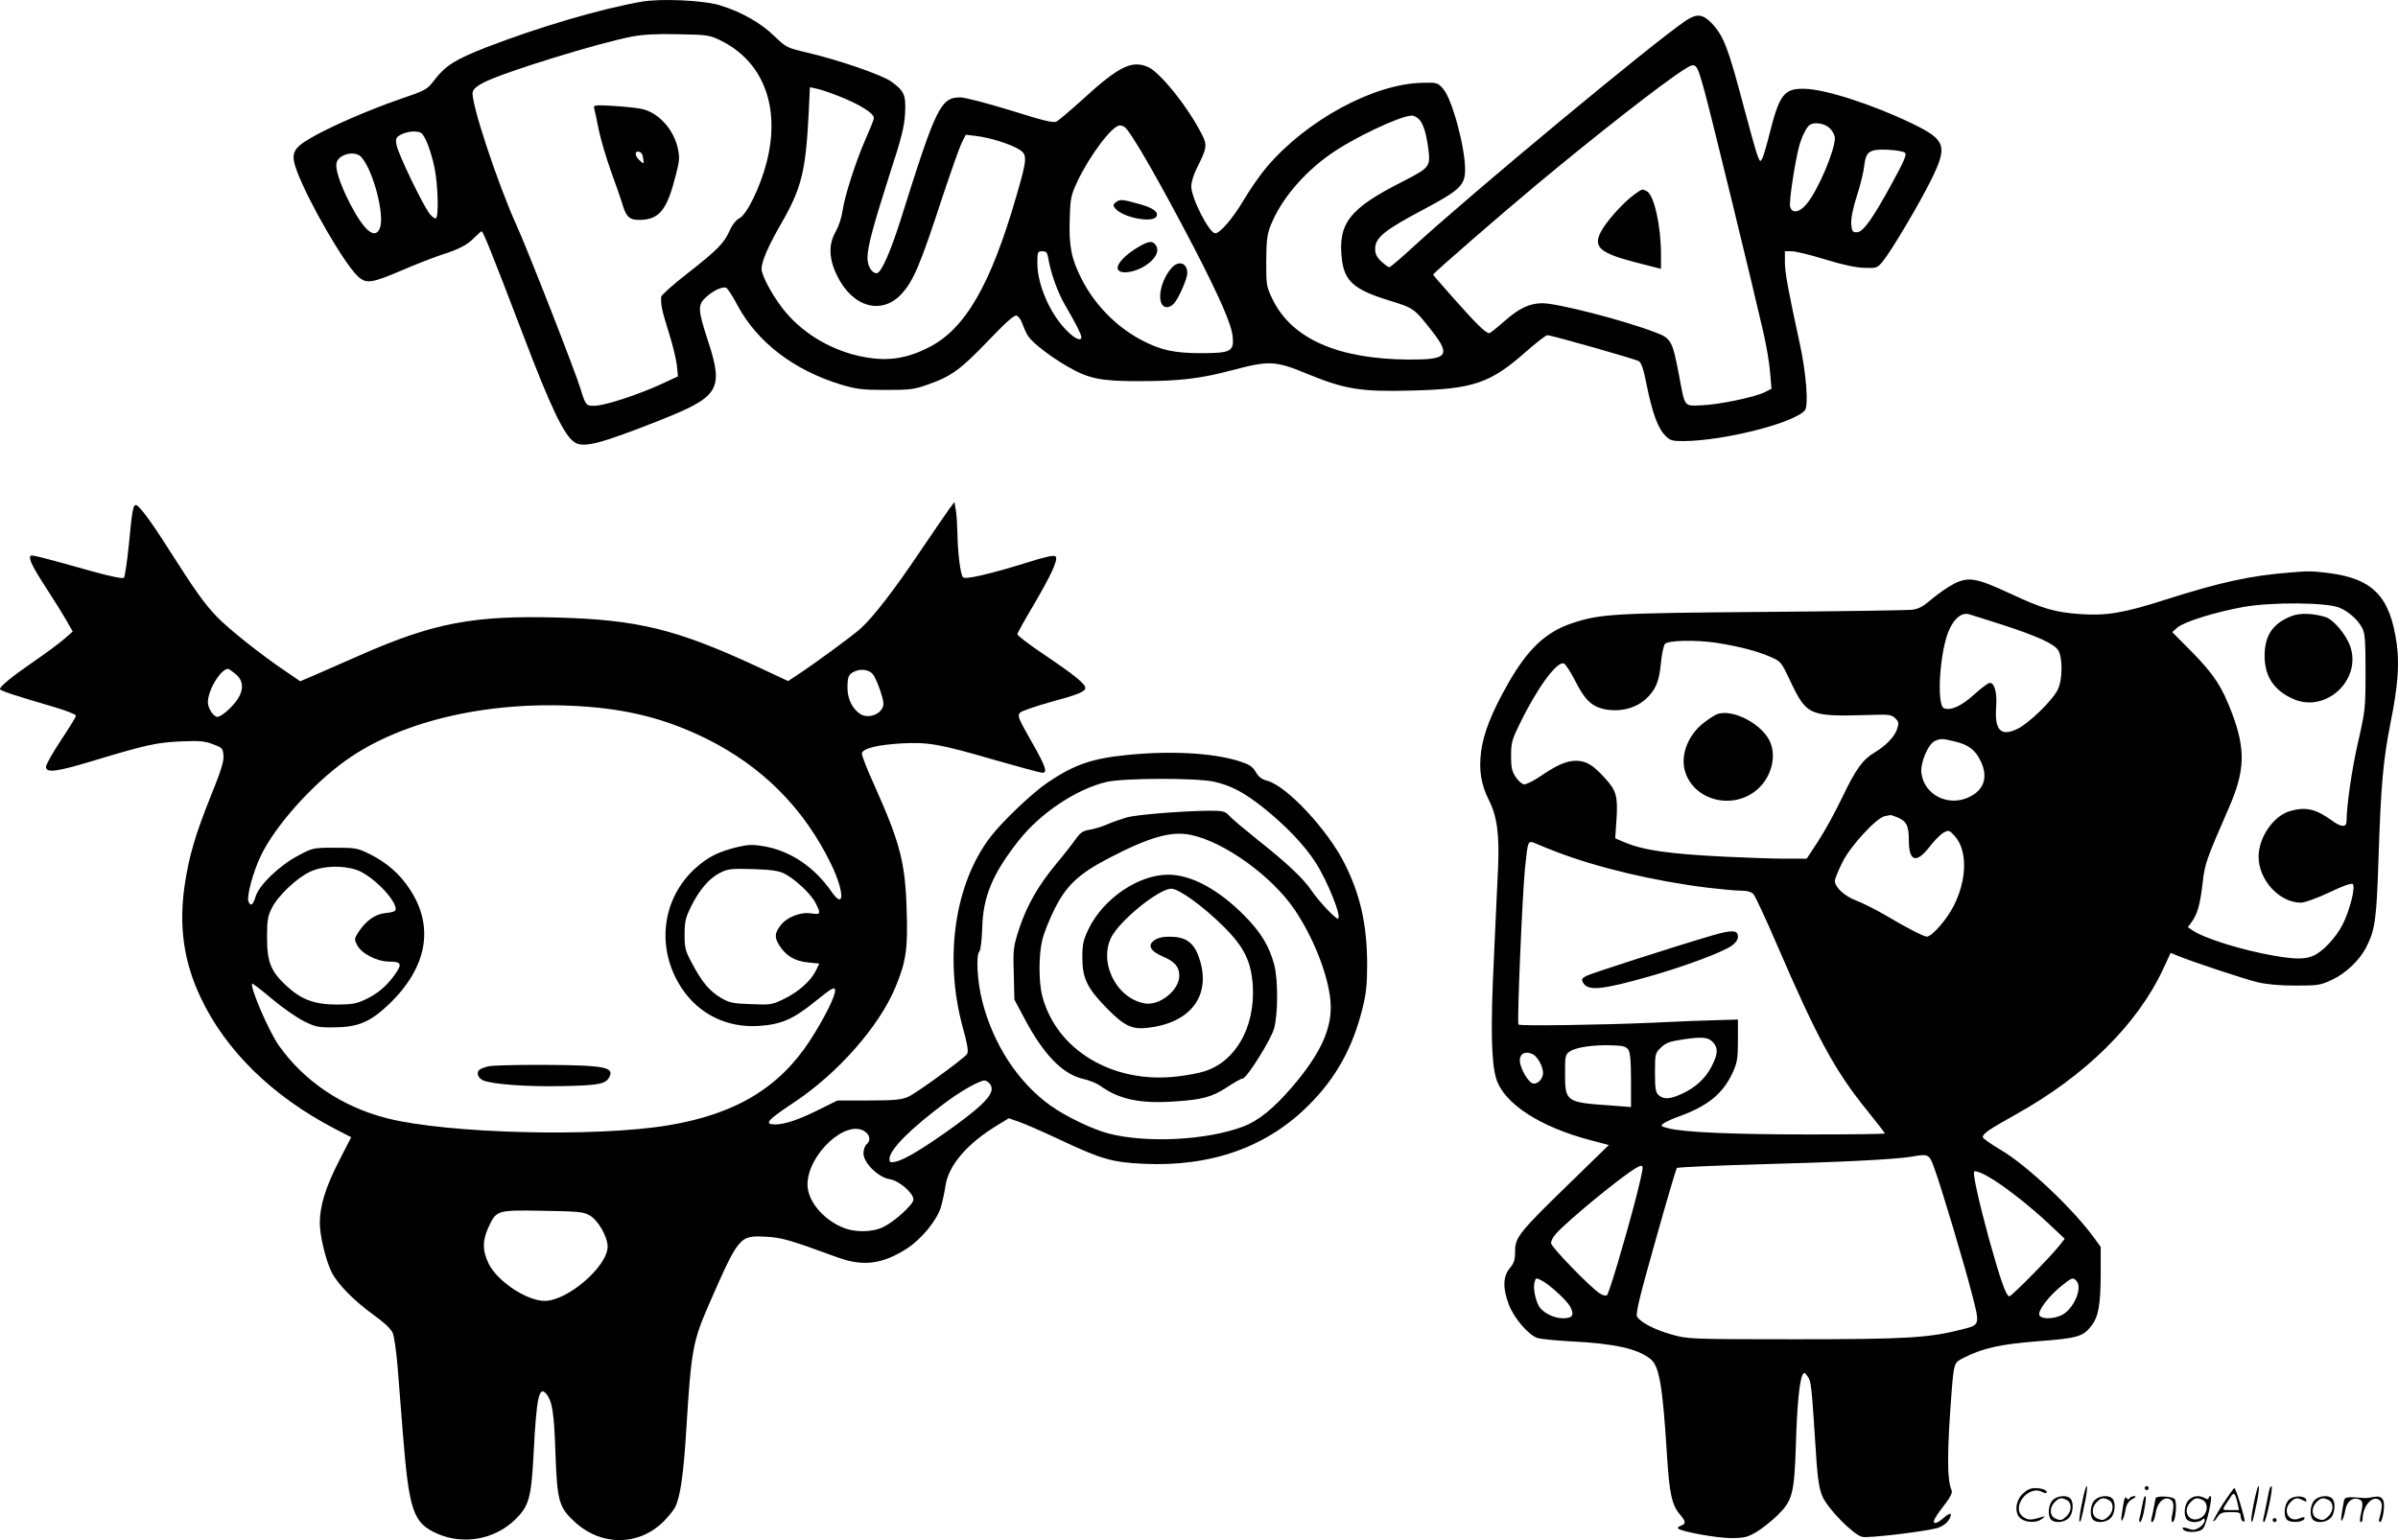 <svg version="1.0" xmlns="http://www.w3.org/2000/svg"
  viewBox="0 0 1199.739 770.777"
 preserveAspectRatio="xMidYMid meet">
<g transform="translate(-1,771.745) scale(0.1,-0.1)"
fill="#000000" stroke="none">
<path d="M3220 7709 c-210 -37 -515 -127 -781 -230 -150 -59 -200 -90 -254
-160 -39 -51 -43 -53 -175 -98 -158 -55 -347 -137 -443 -193 -94 -54 -104 -79
-71 -168 59 -156 234 -458 303 -524 42 -40 68 -37 218 27 71 31 160 65 198 78
92 29 134 51 169 88 17 17 33 31 36 31 7 0 61 -135 204 -510 140 -369 207
-509 259 -545 45 -31 127 -10 423 107 304 120 326 155 246 400 -51 156 -52
180 -10 218 36 33 82 55 101 47 7 -2 33 -42 57 -88 99 -184 281 -324 517 -396
77 -23 106 -27 223 -27 121 0 143 2 212 27 116 40 164 75 301 218 83 87 130
130 142 127 9 -1 23 -20 30 -40 7 -21 20 -49 29 -63 23 -34 113 -104 199 -153
105 -60 163 -72 352 -72 205 0 309 12 471 55 185 49 214 48 378 -20 186 -76
265 -89 521 -82 304 7 392 37 568 193 52 46 101 84 109 84 19 0 436 -118 457
-130 13 -7 24 -40 40 -122 28 -138 56 -214 92 -250 24 -25 35 -28 91 -28 201
1 554 90 608 154 19 24 7 183 -25 331 -60 276 -75 359 -75 411 l0 54 34 0 c19
0 94 -18 168 -41 88 -27 154 -41 196 -42 61 -2 64 -1 92 33 43 52 184 290 242
408 84 170 73 200 -97 282 -195 94 -432 171 -536 173 -102 3 -126 -28 -174
-218 -15 -60 -32 -119 -38 -130 -10 -19 -11 -18 -23 11 -7 16 -37 124 -68 240
-81 308 -102 361 -164 427 -44 45 -74 47 -128 11 -168 -114 -1057 -852 -1357
-1126 -64 -59 -121 -108 -126 -108 -5 0 -23 13 -40 29 -23 21 -31 38 -31 63 0
56 46 93 240 196 183 97 209 122 210 198 1 112 -65 357 -110 407 -27 31 -31
32 -103 30 -243 -4 -580 -187 -779 -421 -31 -36 -84 -112 -117 -168 -55 -92
-117 -164 -141 -164 -30 0 -120 176 -120 235 0 20 12 59 26 87 52 103 55 119
28 171 -69 137 -208 311 -270 339 -82 36 -148 3 -334 -168 -58 -52 -114 -100
-125 -105 -15 -8 -70 6 -229 56 -118 36 -228 65 -251 65 -98 0 -121 -45 -295
-600 -55 -175 -102 -280 -124 -280 -24 0 -46 36 -46 77 0 55 28 158 111 418
58 177 73 236 77 302 5 95 -3 115 -70 163 -46 33 -267 109 -423 145 -97 23
-102 25 -161 82 -68 66 -163 120 -269 153 -80 26 -299 36 -395 19z m393 -193
c216 -105 303 -333 233 -609 -32 -125 -99 -263 -137 -282 -17 -9 -36 -33 -49
-63 -28 -62 -60 -95 -212 -214 -71 -55 -129 -107 -130 -116 -3 -36 4 -71 37
-175 19 -59 37 -133 41 -165 l6 -58 -88 -41 c-115 -52 -271 -103 -324 -106
-48 -2 -50 1 -75 83 -26 86 -267 703 -323 825 -95 211 -229 617 -217 662 3 15
24 32 56 48 101 52 578 199 744 230 55 10 128 14 232 11 141 -2 155 -5 206
-30z m4926 -259 c31 -112 238 -961 292 -1197 16 -69 32 -162 35 -207 l7 -81
-33 -17 c-49 -25 -232 -63 -317 -66 -90 -3 -82 -13 -113 152 -33 172 -39 183
-118 213 -162 62 -490 146 -566 146 -66 -1 -116 -25 -194 -94 -35 -31 -67 -56
-71 -56 -17 0 -64 45 -170 165 -61 68 -111 126 -111 128 0 7 340 302 515 448
304 253 632 510 740 578 62 39 62 39 104 -112z m-4339 -18 c109 -42 186 -90
182 -114 -2 -11 -21 -58 -42 -105 -48 -109 -106 -289 -115 -360 -4 -30 -19
-75 -33 -100 -38 -65 -36 -138 7 -224 77 -157 223 -197 322 -89 59 65 92 141
204 484 43 129 86 251 97 273 l20 39 51 -6 c65 -7 172 -40 215 -67 43 -26 42
-45 -13 -234 -129 -446 -257 -667 -440 -758 -118 -60 -217 -71 -348 -42 -154
35 -294 123 -384 241 -53 69 -103 164 -103 195 0 36 35 117 97 224 103 179
124 261 139 557 l6 128 32 -7 c17 -3 65 -19 106 -35z m2909 -118 c22 -22 36
-68 47 -148 11 -90 8 -94 -128 -164 -269 -136 -326 -210 -304 -393 14 -107 63
-149 235 -202 126 -39 125 -38 219 -158 91 -118 73 -139 -118 -138 -355 2
-585 103 -682 299 -32 66 -33 71 -33 193 1 105 4 134 23 181 50 125 159 256
294 352 113 81 350 194 411 196 9 1 26 -8 36 -18z m2056 -46 c14 -13 25 -35
25 -48 0 -64 -84 -261 -141 -330 -36 -44 -74 -50 -83 -13 -6 24 24 221 45 301
13 47 37 97 53 107 24 17 77 8 101 -17z m-3529 7 c30 -19 177 -276 352 -612
125 -243 183 -375 189 -436 8 -75 -9 -84 -157 -84 -135 0 -204 15 -300 66
-125 66 -234 177 -299 306 -51 100 -64 166 -59 302 3 104 6 116 40 189 64 133
174 277 211 277 7 0 17 -4 23 -8z m-3519 -30 c20 -13 50 -92 67 -174 17 -84
22 -243 7 -253 -5 -3 -19 7 -31 22 -34 43 -160 304 -166 345 -6 32 -3 38 22
52 31 16 81 21 101 8z m7424 -99 c9 -9 -5 -43 -61 -145 -101 -186 -149 -253
-180 -253 -22 0 -25 5 -28 42 -2 27 8 77 28 140 18 54 34 122 37 151 8 72 26
84 120 80 40 -2 78 -9 84 -15z m-7726 -19 c59 -59 121 -290 96 -357 -23 -61
-78 -17 -148 118 -51 99 -77 177 -69 208 10 42 89 62 121 31z m3440 -511 c12
-72 46 -168 84 -233 49 -83 81 -146 81 -160 0 -22 -33 -8 -73 33 -83 83 -147
229 -147 337 0 57 1 60 25 60 20 0 25 -6 30 -37z M2983 7174 c3 -10 13 -57 22
-104 10 -47 37 -141 62 -210 25 -69 52 -146 59 -171 18 -59 36 -74 89 -72 95
3 133 52 176 224 19 72 20 90 10 135 -21 92 -91 172 -171 194 -19 6 -84 13
-144 17 -103 6 -108 5 -103 -13z m245 -249 c4 -30 4 -30 -17 -11 -26 23 -28
49 -3 44 10 -2 18 -14 20 -33z M8184 6742 c-56 -41 -143 -139 -167 -189 -36
-73 0 -103 178 -149 l125 -32 0 76 c0 140 -35 293 -70 312 -25 13 -21 14 -66
-18z M5595 6707 c-17 -13 -18 -17 -5 -33 40 -47 192 -75 207 -38 8 22 -19 41
-82 59 -90 25 -99 26 -120 12z M5705 6481 c-63 -37 -108 -83 -103 -108 6 -29
77 -23 135 13 52 32 75 73 57 102 -17 26 -35 25 -89 -7z M5873 6378 c-65 -71
-80 -198 -24 -198 10 0 25 8 34 18 24 26 67 124 67 153 0 50 -42 65 -77 27z
M4759 5170 c-14 -19 -79 -114 -144 -210 -131 -195 -233 -327 -297 -386 -40
-37 -231 -177 -324 -238 l-41 -27 -154 72 c-405 188 -598 235 -1004 246 -416
11 -616 -27 -980 -187 -77 -34 -177 -78 -221 -97 l-82 -35 -63 43 c-127 85
-295 218 -355 281 -63 66 -107 128 -244 343 -85 134 -145 215 -160 215 -14 0
-19 -26 -35 -195 -9 -88 -20 -164 -25 -169 -6 -6 -68 7 -162 33 -234 66 -300
83 -305 77 -12 -12 10 -57 78 -161 39 -60 85 -134 102 -164 l31 -54 -40 -35
c-21 -19 -88 -69 -149 -111 -117 -81 -175 -128 -175 -142 0 -8 72 -32 268 -89
61 -18 112 -38 112 -44 0 -6 -34 -62 -75 -123 -41 -62 -75 -122 -75 -133 0
-32 51 -26 233 29 267 81 324 93 442 98 91 4 119 2 160 -14 47 -17 50 -21 53
-57 3 -28 -13 -78 -62 -199 -79 -197 -110 -302 -132 -449 -30 -206 -5 -384 80
-563 125 -265 358 -493 668 -655 l85 -44 -62 -121 c-66 -129 -95 -223 -95
-308 0 -64 30 -189 60 -248 31 -60 111 -141 209 -212 53 -38 88 -71 96 -91 7
-17 18 -92 24 -166 6 -74 18 -223 26 -330 32 -399 52 -455 175 -509 130 -56
285 -28 387 71 70 69 81 107 93 336 14 275 27 335 62 295 31 -37 40 -91 47
-299 9 -244 17 -271 102 -348 131 -117 315 -115 438 6 24 24 50 56 58 71 27
54 43 162 58 412 23 371 32 421 110 600 153 349 154 350 289 343 80 -5 109
-13 356 -103 128 -47 225 -35 349 45 70 46 145 136 167 202 8 26 19 75 24 109
15 105 109 214 263 307 l54 33 49 -17 c27 -9 119 -49 204 -89 212 -100 266
-115 425 -122 338 -15 616 85 825 296 134 134 217 284 266 479 19 77 24 119
24 226 -1 197 -34 346 -114 504 -85 168 -288 386 -386 412 -27 7 -44 20 -58
45 -17 28 -32 37 -85 54 -133 41 -343 52 -558 30 -176 -17 -266 -49 -398 -138
-78 -53 -229 -197 -288 -275 -175 -231 -229 -596 -140 -936 29 -106 34 -137
24 -149 -22 -27 -252 -194 -292 -212 -33 -15 -67 -19 -198 -19 l-157 0 -83
-41 c-104 -53 -180 -79 -228 -79 -59 0 -41 21 90 108 220 145 429 381 511 579
53 126 63 195 56 388 -7 236 -33 335 -160 619 -37 81 -66 155 -64 164 5 24 79
42 198 49 134 7 188 -2 467 -83 122 -35 229 -64 238 -64 27 0 17 30 -49 147
-88 156 -87 147 -24 171 29 11 91 30 138 43 110 29 150 46 150 63 0 21 -53 64
-204 166 -75 50 -136 97 -136 103 0 6 34 67 75 136 95 162 131 239 116 254 -7
7 -48 -1 -143 -31 -178 -56 -308 -86 -320 -74 -13 13 -27 127 -28 222 -1 41
-4 93 -8 115 l-7 40 -26 -35z m-3570 -826 c42 -35 42 -84 1 -138 -28 -37 -75
-76 -92 -76 -20 0 -48 43 -48 73 0 61 65 167 101 167 4 0 21 -12 38 -26z
m3188 -1 c19 -24 53 -120 53 -147 0 -48 -72 -80 -116 -52 -40 27 -64 75 -64
131 0 58 6 70 40 84 31 13 71 5 87 -16z m-1422 -163 c220 -18 395 -65 582
-156 284 -139 495 -350 632 -633 66 -137 67 -231 1 -136 -85 123 -205 204
-337 227 -60 10 -80 9 -139 -5 -91 -23 -143 -49 -203 -103 -172 -154 -201
-407 -69 -604 85 -128 226 -197 382 -187 114 7 174 33 286 124 82 66 95 73 98
56 4 -26 -54 -142 -125 -252 -155 -238 -373 -369 -708 -425 -363 -61 -1107
-42 -1409 35 -224 57 -414 185 -541 364 -50 71 -147 296 -133 310 1 2 46 -32
98 -76 52 -44 124 -94 160 -112 58 -29 73 -32 150 -31 118 0 181 26 271 111
196 185 235 392 108 582 -50 76 -115 132 -199 174 -61 30 -71 32 -175 32 -109
0 -111 -1 -184 -40 -93 -49 -195 -147 -212 -204 -13 -43 -25 -52 -36 -25 -10
26 24 151 63 231 71 147 254 353 423 474 287 206 744 307 1216 269z m3126
-374 c86 -19 148 -51 245 -127 111 -88 207 -187 264 -275 62 -95 137 -284 113
-284 -13 0 -96 88 -131 140 -41 61 -124 139 -267 252 -66 53 -131 107 -144
122 -22 24 -31 26 -100 26 -132 -1 -364 -19 -416 -34 -27 -8 -70 -23 -95 -34
-25 -11 -64 -23 -88 -27 -35 -6 -47 -14 -71 -48 -16 -23 -59 -78 -96 -122 -89
-107 -146 -206 -185 -322 -30 -93 -32 -103 -28 -228 l3 -130 48 -90 c96 -183
192 -283 296 -307 29 -6 68 -22 85 -34 93 -68 200 -91 371 -79 140 9 187 22
262 70 37 25 73 45 80 45 20 0 140 191 157 249 20 69 21 246 1 320 -25 94 -66
162 -150 247 -130 131 -266 204 -380 204 -149 0 -324 -119 -398 -270 -27 -56
-32 -76 -32 -145 0 -104 24 -153 125 -256 86 -87 125 -105 204 -95 210 24 313
157 260 335 -23 78 -58 112 -122 119 -59 5 -94 -2 -116 -24 -24 -23 -4 -50 55
-75 58 -25 79 -51 79 -95 0 -73 -100 -152 -174 -138 -148 27 -236 221 -158
345 58 90 235 229 292 229 37 0 157 -86 257 -185 108 -106 143 -178 151 -303
11 -206 -86 -377 -242 -426 -28 -9 -91 -21 -139 -26 -319 -37 -601 132 -672
401 -19 71 -19 209 0 284 8 33 35 101 60 151 58 118 121 178 271 256 203 106
315 138 412 117 167 -34 406 -207 519 -374 94 -139 167 -325 179 -453 13 -133
-44 -262 -192 -435 -90 -105 -167 -168 -243 -197 -181 -69 -484 -85 -676 -35
-79 21 -214 85 -290 140 -161 115 -286 306 -341 523 -25 99 -32 230 -14 248 6
6 12 58 14 115 4 161 52 275 186 444 108 135 285 253 435 289 83 20 445 21
536 2z m-4287 -442 c76 -26 196 -147 196 -197 0 -10 -16 -16 -51 -19 -53 -5
-101 -40 -140 -102 -16 -26 -16 -32 -3 -57 22 -44 98 -83 161 -84 63 0 67 -12
24 -71 -38 -53 -85 -92 -146 -120 -40 -19 -67 -24 -137 -24 -113 0 -179 24
-252 91 -81 74 -100 121 -100 244 0 85 3 107 24 148 31 62 125 151 192 182 64
30 160 33 232 9z m2139 -18 c53 -26 134 -102 157 -147 28 -55 26 -60 -20 -53
-54 9 -123 -18 -155 -60 -30 -40 -31 -59 -6 -100 32 -51 78 -79 142 -85 l58
-6 -17 -35 c-25 -51 -86 -106 -158 -141 -61 -30 -67 -31 -166 -27 -91 3 -109
7 -150 31 -57 33 -96 79 -145 172 -34 63 -38 77 -38 145 0 65 5 85 32 140 41
83 91 142 145 169 38 20 56 22 163 19 91 -3 129 -8 158 -22z m1025 -1048 c40
-40 -6 -96 -182 -223 -145 -104 -241 -162 -284 -171 -27 -6 -32 -4 -32 13 0
47 106 153 285 286 74 55 166 107 191 107 5 0 15 -5 22 -12z m-620 -244 c25
-18 29 -46 7 -64 -8 -7 -15 -27 -15 -45 0 -47 74 -120 131 -129 47 -7 119 -69
119 -102 0 -24 -93 -109 -150 -137 -58 -28 -147 -29 -210 0 -98 43 -170 134
-170 212 0 151 195 331 288 265z m-1378 -419 c43 -25 89 -106 90 -156 0 -99
-200 -272 -315 -272 -89 0 -235 97 -279 184 -33 66 -33 118 -2 185 40 85 41
86 271 82 180 -3 203 -5 235 -23z M2454 2381 c-17 -4 -36 -11 -42 -15 -21 -13
-13 -42 14 -55 45 -20 222 -33 403 -29 180 4 211 10 230 46 17 32 -4 46 -81
53 -94 10 -484 9 -524 0z M11475 4853 c-206 -16 -356 -49 -632 -137 -206 -66
-295 -81 -423 -72 -130 9 -190 27 -351 102 -170 79 -209 86 -281 51 -29 -15
-79 -49 -111 -76 -44 -38 -67 -51 -100 -55 -23 -3 -360 -8 -748 -11 -747 -6
-814 -10 -952 -56 -134 -44 -225 -131 -324 -306 -80 -141 -121 -245 -133 -337
-12 -95 0 -165 40 -245 40 -79 52 -171 45 -336 -3 -66 -13 -271 -21 -455 -17
-348 -13 -515 11 -599 38 -126 219 -244 477 -311 l87 -23 -196 -191 c-253
-246 -273 -271 -273 -341 0 -43 -5 -59 -27 -85 -34 -41 -35 -101 -4 -182 26
-68 99 -153 144 -167 18 -5 88 -12 157 -16 228 -11 345 -37 410 -91 42 -36 59
-138 80 -481 12 -188 24 -247 64 -294 32 -37 32 -47 4 -58 -14 -5 -17 -10 -10
-15 27 -16 193 -46 262 -46 65 0 82 4 125 29 28 16 76 54 108 85 75 74 84 107
92 356 6 198 18 320 34 348 7 13 11 11 26 -11 17 -26 18 -35 43 -422 7 -95 15
-143 30 -177 27 -62 156 -193 199 -202 32 -7 308 26 375 44 37 11 68 42 68 68
0 9 -14 2 -36 -17 -19 -17 -40 -29 -45 -25 -11 6 1 28 58 102 22 29 32 51 27
61 -24 55 -23 194 1 506 11 128 12 133 55 155 100 51 186 70 374 85 200 15
228 23 270 78 35 46 45 103 46 258 l0 136 -32 44 c-104 145 -340 368 -472 444
-47 28 -85 55 -86 61 0 18 29 38 165 114 347 193 607 449 737 727 l38 82 33
-14 c73 -30 335 -117 401 -133 46 -11 113 -17 191 -17 111 0 125 2 182 29 68
31 138 98 171 162 45 89 52 137 62 449 12 365 23 487 60 675 37 184 45 293 31
395 -33 238 -119 327 -343 355 -80 10 -100 10 -183 3z m240 -177 c46 -20 90
-58 113 -101 14 -25 17 -61 17 -220 0 -183 -2 -196 -37 -350 -31 -134 -58
-320 -58 -398 0 -31 -27 -30 -72 3 -82 60 -133 71 -212 48 -83 -25 -156 -132
-156 -228 0 -117 104 -230 212 -230 18 0 80 22 141 51 71 34 112 48 118 42 15
-15 -15 -131 -50 -201 -33 -66 -101 -139 -148 -158 -42 -18 -90 -18 -199 1
-154 27 -344 85 -404 126 l-24 16 21 29 c28 40 40 84 53 193 11 97 16 111 134
382 78 181 81 286 13 467 -50 133 -91 195 -201 307 l-98 99 26 23 c34 29 191
78 331 103 142 25 416 23 480 -4z m-1685 -86 c175 -57 255 -94 277 -126 23
-36 23 -149 -2 -198 -25 -53 -145 -169 -201 -196 -84 -41 -116 -7 -107 111 5
70 -8 119 -32 119 -8 0 -44 -27 -80 -60 -64 -57 -114 -80 -149 -67 -39 15 -21
292 27 395 26 56 61 84 96 76 14 -4 91 -28 171 -54z m-1430 -90 c108 -17 202
-41 263 -68 58 -25 58 -26 103 -121 83 -175 95 -180 387 -172 109 4 120 2 139
-16 18 -18 19 -25 9 -55 -13 -38 -56 -83 -113 -117 -59 -35 -94 -84 -161 -224
-35 -73 -89 -172 -121 -220 l-57 -87 -107 0 c-59 0 -195 5 -302 10 -281 14
-407 32 -502 72 l-47 20 6 87 c8 124 1 151 -59 216 -59 65 -93 85 -143 85 -47
0 -96 -21 -176 -76 -37 -25 -75 -44 -85 -42 -10 2 -29 18 -41 37 -19 28 -23
48 -23 106 0 64 4 81 45 163 85 176 185 312 219 299 8 -3 31 -38 51 -76 51
-103 85 -137 148 -152 78 -17 157 2 210 49 51 47 68 88 77 184 4 43 13 84 20
93 15 18 156 21 260 5z m1193 -494 c66 -16 102 -43 128 -101 36 -77 15 -141
-58 -176 -104 -51 -225 9 -240 118 -7 52 34 149 69 163 31 12 34 12 101 -4z
m-288 -380 c44 -19 55 -42 55 -113 0 -110 38 -120 108 -28 21 27 50 56 65 65
27 14 29 14 57 -17 64 -71 62 -217 -6 -350 -34 -68 -109 -153 -134 -153 -15 0
-101 44 -205 106 -49 29 -116 62 -147 74 -59 22 -108 67 -108 99 0 10 17 51
37 92 41 83 171 224 213 232 14 2 26 5 28 6 1 0 18 -5 37 -13z m-1705 -173
c204 -78 486 -145 752 -178 67 -8 143 -15 169 -15 31 0 51 -6 62 -18 9 -10 62
-124 117 -252 201 -466 290 -631 449 -827 50 -62 91 -115 91 -118 0 -3 -170
-5 -377 -5 -385 0 -633 11 -707 31 -38 10 -39 12 -22 25 11 7 40 21 65 30 153
54 229 115 279 222 23 50 27 70 27 162 l0 105 -105 -3 c-58 -1 -204 -7 -325
-13 -247 -11 -660 -17 -668 -9 -8 8 20 663 33 785 15 142 13 138 58 119 20 -9
66 -27 102 -41z m783 -955 c23 -28 22 -55 -9 -116 -30 -60 -79 -106 -148 -138
-60 -28 -93 -30 -118 -7 -15 13 -18 32 -18 113 0 94 1 97 30 125 25 24 45 31
113 41 96 14 126 11 150 -18z m-427 -33 c10 -14 14 -54 14 -153 l0 -135 -102
8 c-222 15 -228 19 -228 156 0 94 1 99 25 115 32 21 118 33 209 30 54 -1 71
-6 82 -21z m-475 -25 c23 -13 49 -61 49 -93 0 -30 -31 -60 -53 -51 -20 7 -52
59 -61 97 -11 47 21 70 65 47z m2007 -570 c37 -102 150 -481 188 -629 40 -155
40 -154 -47 -176 -168 -43 -273 -50 -834 -50 -529 0 -542 1 -619 23 -87 24
-160 62 -176 91 -7 15 14 103 92 378 55 197 104 361 107 365 4 4 182 12 396
18 418 11 700 25 780 39 84 15 87 13 113 -59z m-1497 -162 c-54 -206 -130
-461 -141 -472 -5 -5 -21 -2 -37 9 -50 33 -243 232 -243 251 0 11 10 31 23 45
51 60 317 279 397 328 28 17 36 18 38 6 2 -8 -15 -83 -37 -167z m1791 106 c76
-48 192 -140 276 -219 l82 -77 -29 -37 c-52 -64 -237 -251 -248 -251 -16 0
-44 79 -103 291 -51 188 -81 324 -73 333 7 7 46 -9 95 -40z m-2259 -505 c41
-21 127 -101 143 -131 22 -43 12 -58 -37 -58 -46 0 -103 29 -121 63 -17 32
-28 89 -21 115 6 25 7 26 36 11z m2677 -4 c30 -36 -17 -142 -77 -170 -42 -20
-102 -20 -110 1 -8 21 43 90 106 142 57 47 63 49 81 27z M11477 4635 c-95 -36
-137 -97 -137 -200 0 -103 47 -173 144 -216 162 -71 341 94 285 262 -21 61
-85 137 -126 149 -65 19 -126 20 -166 5z M8600 4143 c-8 -3 -34 -19 -57 -36
-83 -59 -126 -162 -104 -245 42 -154 249 -204 370 -89 62 59 87 152 60 224
-34 93 -189 176 -269 146z M8570 3034 c-190 -56 -596 -187 -622 -200 -24 -12
-27 -18 -18 -34 24 -44 94 -37 343 34 173 50 349 116 399 149 22 16 33 31 33
47 0 34 -30 35 -135 4z M10426 194 c-10 -47 -15 -88 -12 -91 5 -6 9 7 30 110
7 37 10 67 6 67 -4 0 -15 -39 -24 -86z M10740 270 c0 -5 5 -10 10 -10 6 0 10
5 10 10 0 6 -4 10 -10 10 -5 0 -10 -4 -10 -10z M11286 194 c-10 -47 -15 -88
-12 -91 5 -6 9 7 30 110 7 37 10 67 6 67 -4 0 -15 -39 -24 -86z M11366 269
c-3 -8 -10 -41 -16 -74 -6 -33 -14 -68 -16 -77 -3 -10 -1 -18 3 -18 10 0 46
171 38 178 -2 3 -7 -1 -9 -9z M10129 241 c-38 -38 -41 -101 -7 -125 29 -20 79
-20 104 0 18 14 18 15 1 10 -53 -17 -69 -17 -92 -2 -69 45 21 166 94 126 12
-6 21 -7 21 -1 0 12 -25 21 -62 21 -19 0 -39 -10 -59 -29z M11130 189 c-28
-45 -49 -83 -47 -85 2 -3 12 7 21 21 14 21 24 25 66 25 43 0 50 -3 50 -19 0
-11 5 -23 10 -26 6 -3 10 -3 10 1 0 20 -44 164 -51 164 -4 0 -30 -37 -59 -81z
m75 4 l7 -33 -42 0 c-42 0 -42 0 -28 23 8 12 21 32 29 44 15 25 22 18 34 -34z
M10280 210 c-22 -22 -27 -79 -8 -98 19 -19 66 -14 88 8 22 22 27 79 8 98 -19
19 -66 14 -88 -8z m71 0 c25 -14 25 -54 -1 -80 -23 -23 -33 -24 -61 -10 -25
14 -25 54 1 80 23 23 33 24 61 10z M10490 210 c-22 -22 -27 -79 -8 -98 19 -19
66 -14 88 8 22 22 27 79 8 98 -19 19 -66 14 -88 -8z m71 0 c25 -14 25 -54 -1
-80 -23 -23 -33 -24 -61 -10 -25 14 -25 54 1 80 23 23 33 24 61 10z M10636
204 c-3 -16 -8 -47 -11 -69 -8 -51 10 -26 19 27 5 27 15 42 34 53 18 10 22 14
10 15 -9 0 -20 -5 -24 -11 -5 -8 -9 -8 -14 1 -5 8 -10 3 -14 -16z M10737 223
c-2 -4 -7 -26 -11 -48 -4 -22 -9 -48 -12 -57 -3 -10 -1 -18 4 -18 4 0 14 28
20 62 11 58 10 81 -1 61z M10795 220 c-1 -3 -5 -23 -9 -45 -4 -22 -9 -48 -12
-57 -3 -10 -1 -18 4 -18 5 0 13 20 17 45 7 53 44 87 74 68 17 -11 19 -28 8
-80 -4 -18 -3 -33 2 -33 16 0 24 99 11 115 -12 14 -87 18 -95 5z M10960 210
c-22 -22 -27 -79 -8 -98 7 -7 24 -12 38 -12 14 0 31 5 38 12 9 9 12 8 12 -5 0
-9 -12 -24 -26 -34 -21 -13 -32 -15 -55 -6 -16 6 -29 8 -29 3 0 -24 81 -27
102 -2 18 19 50 162 37 162 -5 0 -9 -5 -9 -10 0 -7 -6 -7 -19 0 -30 16 -59 12
-81 -10z m71 0 c29 -16 25 -65 -6 -86 -56 -37 -103 28 -55 76 23 23 33 24 61
10z M11461 211 c-23 -23 -28 -80 -9 -99 19 -19 88 -13 88 9 0 5 -11 4 -24 -2
-54 -25 -89 38 -46 81 23 23 33 24 62 9 16 -9 19 -8 16 3 -8 22 -64 22 -87 -1z
M11590 210 c-22 -22 -27 -79 -8 -98 19 -19 66 -14 88 8 22 22 27 79 8 98 -19
19 -66 14 -88 -8z m71 0 c25 -14 25 -54 -1 -80 -23 -23 -33 -24 -61 -10 -25
14 -25 54 1 80 23 23 33 24 61 10z M11736 201 c-3 -14 -8 -44 -11 -66 -8 -51
10 -26 19 27 8 41 35 63 66 53 22 -7 24 -21 11 -77 -5 -22 -5 -38 0 -38 5 0 9
6 9 13 0 68 51 125 85 97 15 -13 15 -35 -1 -92 -3 -10 -1 -18 4 -18 6 0 13 23
17 50 9 63 -5 84 -49 76 -17 -4 -35 -6 -41 -6 -101 8 -104 7 -109 -19z M11380
110 c0 -5 5 -10 10 -10 6 0 10 5 10 10 0 6 -4 10 -10 10 -5 0 -10 -4 -10 -10z"/>
</g>
</svg>
